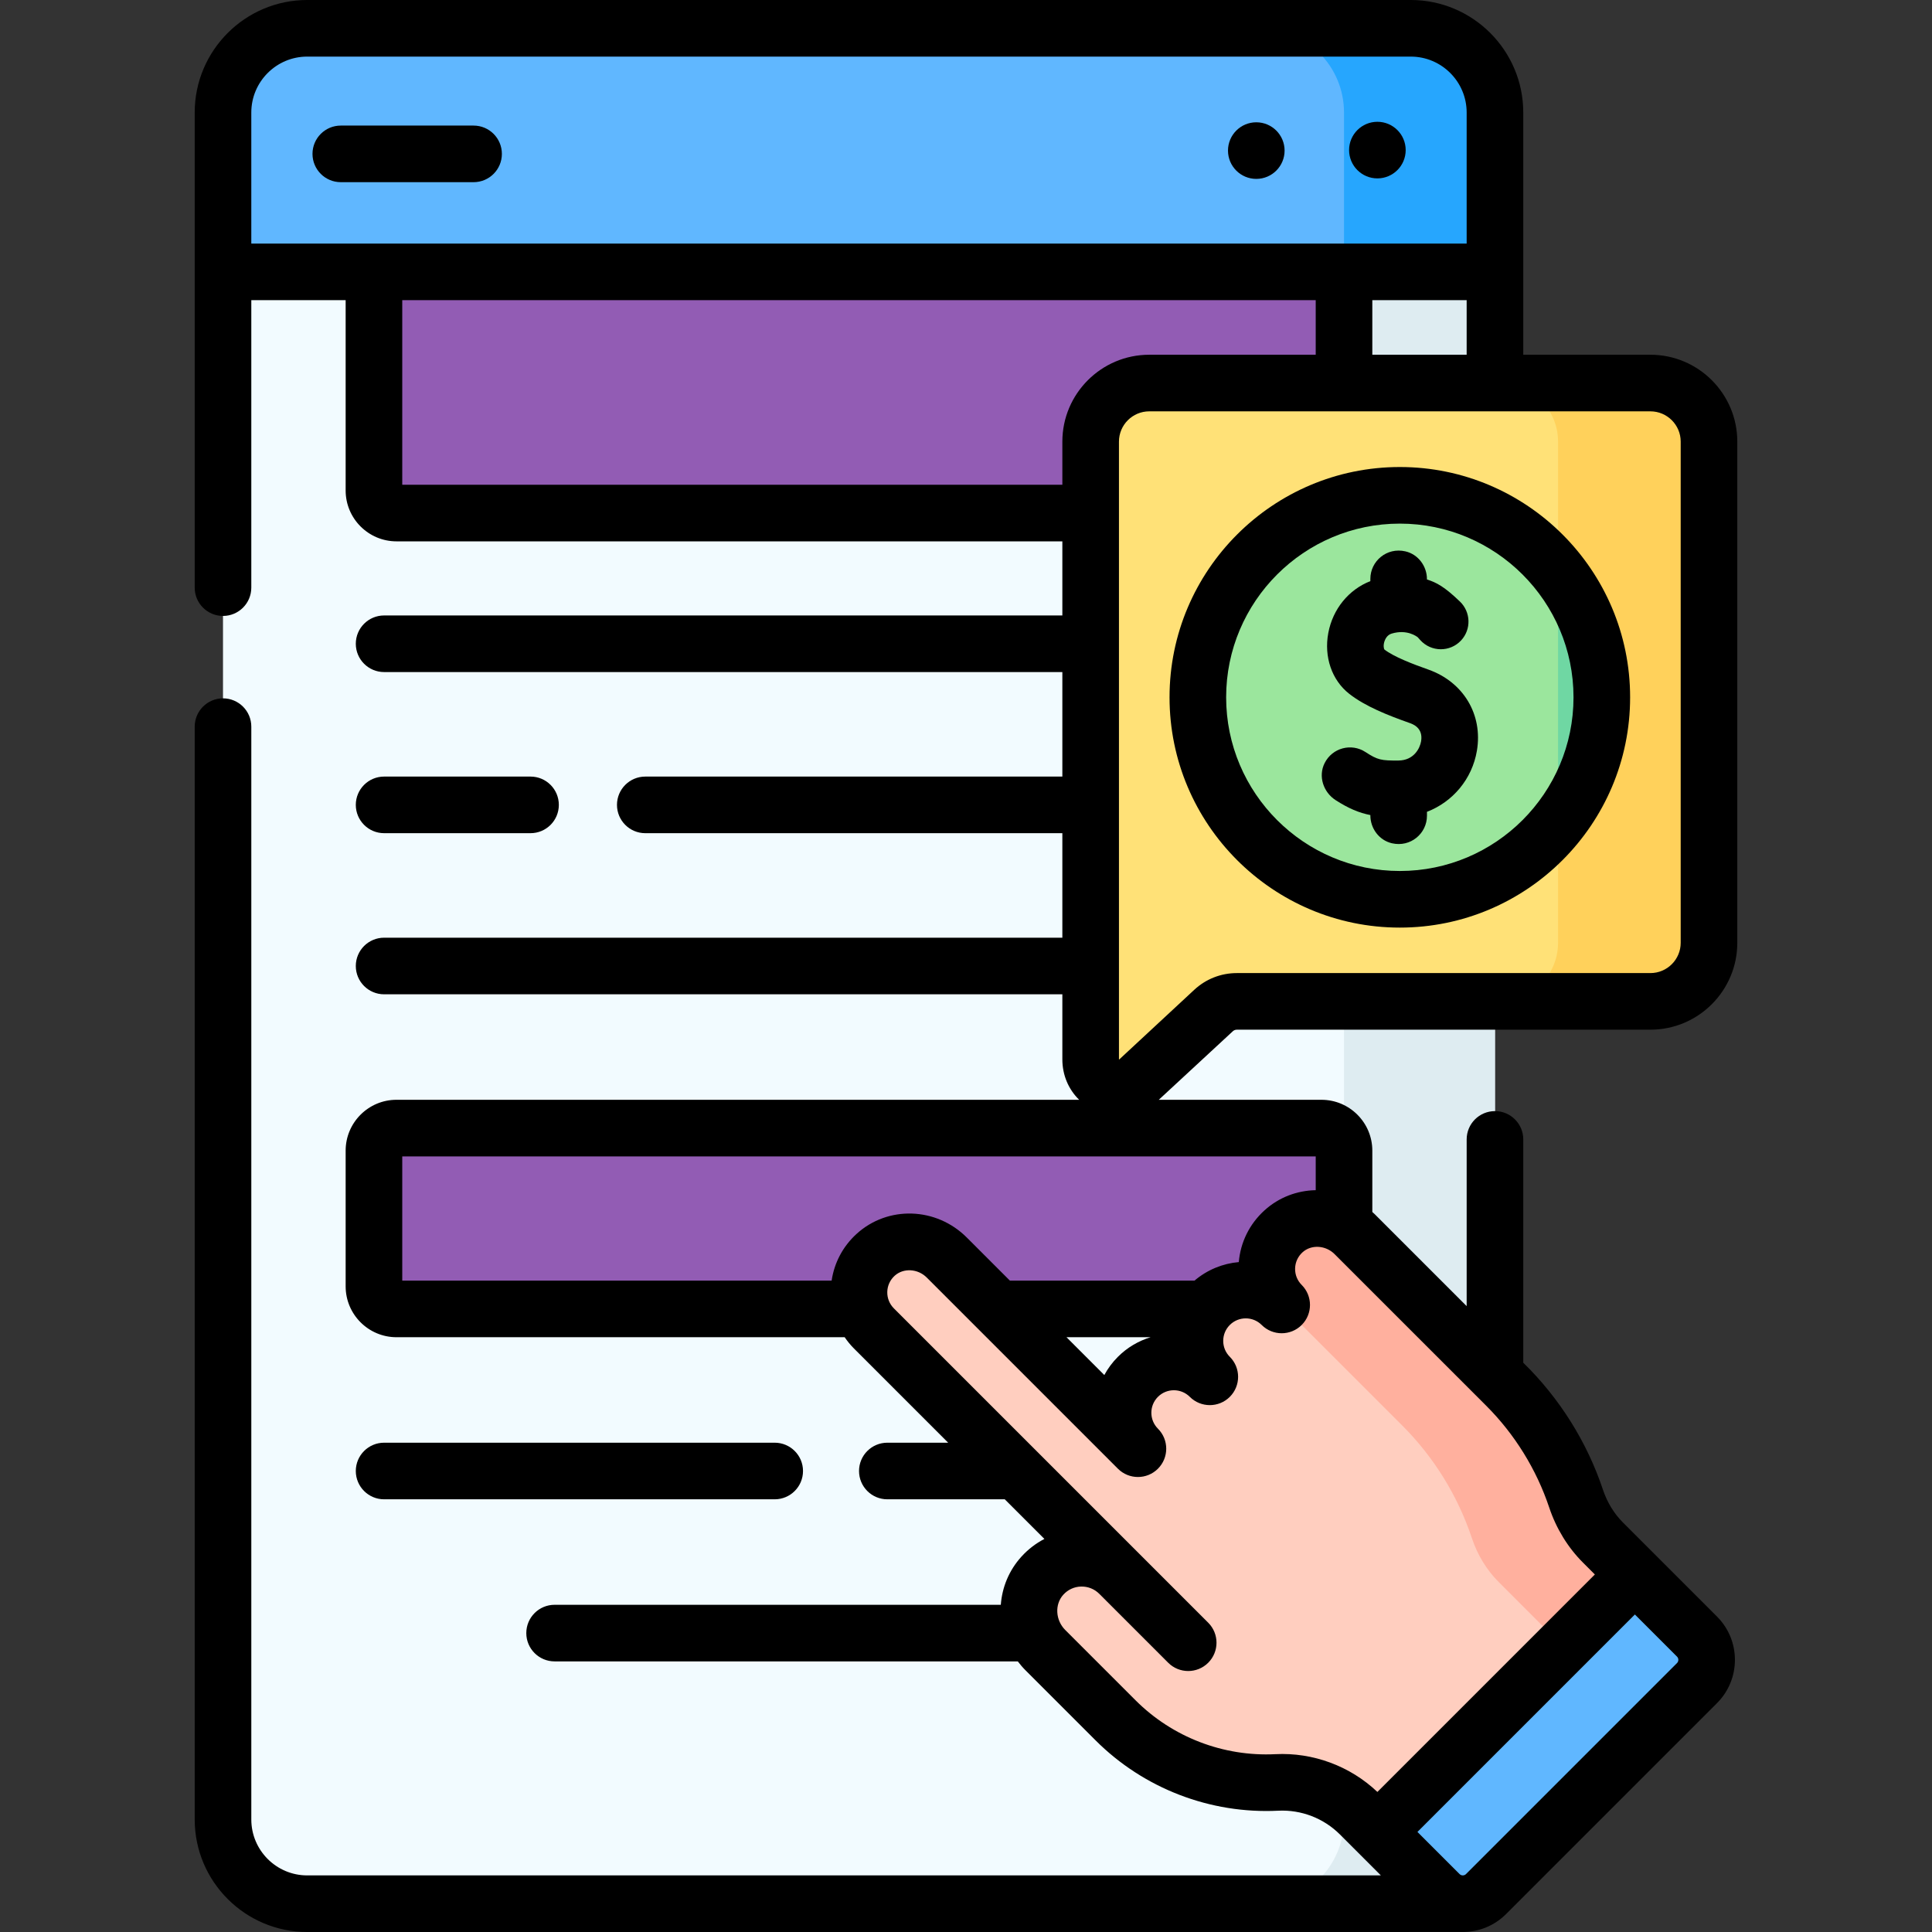 <svg id="Capa_1" enable-background="new 0 0 512 512" viewBox="0 0 512 512" xmlns="http://www.w3.org/2000/svg"><rect x="0" y="0" width="512" height="512" fill="#333333" stroke="none"/><g><g><path d="m396.18 29.82v42.23h-337.083v-42.23c0-12.33 9.988-22.32 22.316-22.32h292.45c12.328 0 22.317 9.99 22.317 22.32z" fill="#60b7ff"/><path d="m396.177 29.82v42.23h-40v-42.23c0-12.33-9.99-22.32-22.31-22.32h40c12.32 0 22.31 9.99 22.31 22.32z" fill="#26a6fe"/><path d="m59.097 72.05v410.13c0 12.33 9.988 22.32 22.316 22.32h292.45c12.328 0 22.316-9.99 22.316-22.32v-410.13z" fill="#f2fbff"/><path d="m396.177 72.05v410.13c0 12.33-9.99 22.32-22.31 22.32h-40c12.32 0 22.31-9.99 22.31-22.32v-410.13z" fill="#deecf1"/><path d="m350.201 346.876h-245.125c-3.3 0-5.976-2.676-5.976-5.976v-35.969c0-3.3 2.676-5.976 5.976-5.976h245.126c3.3 0 5.976 2.676 5.976 5.976v35.969c-.001 3.301-2.676 5.976-5.977 5.976z" fill="#925cb4"/><path d="m350.201 135.963h-245.125c-3.3 0-5.976-2.676-5.976-5.976v-57.937h257.078v57.937c-.001 3.301-2.676 5.976-5.977 5.976z" fill="#925cb4"/><path d="m437.375 265.377h-109.609c-2.282 0-4.48.861-6.154 2.411l-19.956 18.472c-4.812 4.454-12.621 1.041-12.621-5.515v-163.708c0-8.576 6.952-15.528 15.528-15.528h132.812c8.576 0 15.528 6.952 15.528 15.528v132.812c0 8.576-6.952 15.528-15.528 15.528z" fill="#ffe177"/><path d="m452.9 117.04v132.81c0 8.57-6.95 15.53-15.53 15.53h-40c8.58 0 15.53-6.96 15.53-15.53v-132.81c0-8.58-6.95-15.53-15.53-15.53h40c8.58 0 15.53 6.95 15.53 15.53z" fill="#ffd15b"/><path d="m424.5 184.79c0 12.59-4.34 24.15-11.6 33.28-9.81 12.34-24.95 20.25-41.93 20.25-29.56 0-53.53-23.96-53.53-53.53 0-29.56 23.97-53.53 53.53-53.53 16.99 0 32.13 7.92 41.93 20.26 7.27 9.14 11.6 20.7 11.6 33.27z" fill="#9be69d"/><path d="m424.5 184.79c0 12.59-4.34 24.15-11.6 33.28v-66.55c7.27 9.14 11.6 20.7 11.6 33.27z" fill="#6fd7a3"/><path d="m449.73 446.031-55.92 55.92c-3.399 3.399-8.91 3.399-12.31 0l-16.47-16.47 68.229-68.229 16.47 16.47c3.401 3.399 3.401 8.91.001 12.309z" fill="#60b7ff"/><path d="m340.132 326.323c-5.727 5.212-5.884 14.085-.471 19.498-5.26-5.26-13.788-5.26-19.048 0s-5.26 13.788 0 19.048c-5.26-5.26-13.788-5.26-19.048 0s-5.26 13.788 0 19.048l-50.664-50.664c-5.128-5.128-13.482-5.6-18.846-.718-5.727 5.212-5.884 14.085-.471 19.498l65.039 65.039c-5.657-5.657-14.932-5.493-20.379.493-5.102 5.606-4.609 14.338.751 19.698l18.651 18.651c11.274 11.274 26.792 17.25 42.715 16.45 8.217-.413 16.225 2.671 22.042 8.489l4.628 4.628 68.229-68.229-8.475-8.475c-3.257-3.257-5.648-7.256-7.107-11.624-3.754-11.239-10.074-21.484-18.496-29.905l-40.205-40.205c-5.127-5.13-13.481-5.601-18.845-.72z" fill="#ffcebf"/><path d="m433.26 417.25-19.05 19.05-17.027-17.037c-3.26-3.25-5.65-7.25-7.11-11.62-3.75-11.24-10.07-21.48-18.5-29.91l-31.913-31.913c-5.41-5.41-5.25-14.28.47-19.5 5.37-4.88 13.72-4.41 18.85.72l40.2 40.21c8.42 8.42 14.74 18.66 18.5 29.9 1.46 4.37 3.85 8.37 7.11 11.63z" fill="#ffb09e"/></g><g><path d="m327.766 272.877h109.609c12.697 0 23.027-10.33 23.027-23.028v-132.812c0-12.697-10.33-23.027-23.027-23.027h-33.695v-64.19c0-16.443-13.376-29.82-29.816-29.82h-292.45c-16.44 0-29.816 13.377-29.816 29.82v125.911c0 4.142 3.358 7.5 7.5 7.5s7.5-3.358 7.5-7.5v-76.181h25.002v50.438c0 7.431 6.045 13.476 13.476 13.476h176.459v19.639h-179.744c-4.142 0-7.5 3.358-7.5 7.5s3.358 7.5 7.5 7.5h179.744v27.699h-110.53c-4.142 0-7.5 3.358-7.5 7.5s3.358 7.5 7.5 7.5h110.53v27.698h-179.744c-4.142 0-7.5 3.358-7.5 7.5s3.358 7.5 7.5 7.5h179.744v17.245c0 4.165 1.629 7.957 4.451 10.71h-180.91c-7.431 0-13.476 6.045-13.476 13.476v35.969c0 7.431 6.045 13.476 13.476 13.476h118.769c.721 1.052 1.525 2.05 2.435 2.96l24.995 24.995h-16.124c-4.142 0-7.5 3.358-7.5 7.5s3.358 7.5 7.5 7.5h31.124l10.502 10.502c-2.255 1.165-4.311 2.74-6.08 4.684-3.322 3.65-5.13 8.157-5.474 12.769h-118.25c-4.142 0-7.5 3.358-7.5 7.5s3.358 7.5 7.5 7.5h122.753c.603.789 1.243 1.559 1.965 2.28l18.651 18.651c12.749 12.749 30.382 19.534 48.395 18.638 6.086-.305 12.051 1.99 16.363 6.301l10.844 10.844h-284.53c-8.169 0-14.816-6.648-14.816-14.82v-289.611c0-4.142-3.358-7.5-7.5-7.5s-7.5 3.358-7.5 7.5v289.611c0 16.443 13.375 29.82 29.816 29.82 0 0 304.271-.008 306.242-.008 4.149 0 8.299-1.58 11.458-4.738l55.919-55.92c6.317-6.317 6.318-16.598 0-22.916l-24.945-24.945c-2.349-2.349-4.181-5.356-5.296-8.697-4.226-12.673-11.554-24.311-21.112-33.639v-59.182c0-4.142-3.358-7.5-7.5-7.5s-7.5 3.358-7.5 7.5v44.182l-24.398-24.398c-.195-.195-.404-.364-.604-.549v-16.258c0-7.431-6.045-13.476-13.476-13.476h-43.117l19.621-18.162c.289-.27.665-.417 1.06-.417zm116.661 167.851-55.919 55.919c-.471.47-1.234.469-1.704 0l-11.167-11.167 57.623-57.623 11.167 11.166c.469.471.469 1.235 0 1.705zm-50.547-68.178c7.538 7.538 13.308 16.867 16.685 26.979 1.85 5.536 4.933 10.567 8.918 14.551l3.171 3.172-57.631 57.631c-7.235-6.876-17.088-10.518-27.038-10.009-13.778.687-27.279-4.507-37.035-14.263l-18.651-18.651c-2.602-2.602-2.83-6.795-.507-9.347 1.23-1.352 2.906-2.119 4.721-2.162 1.805-.037 3.523.641 4.808 1.925l18.265 18.265c1.464 1.464 3.384 2.197 5.303 2.197s3.839-.732 5.303-2.197c2.929-2.929 2.929-7.678 0-10.606l-83.304-83.304c-1.165-1.165-1.785-2.715-1.747-4.363.039-1.646.736-3.168 1.962-4.284 2.314-2.106 6.125-1.894 8.495.475l50.664 50.664c2.929 2.929 7.678 2.929 10.606 0 1.464-1.464 2.197-3.384 2.197-5.303s-.732-3.839-2.197-5.303c-2.327-2.327-2.327-6.114 0-8.441 2.326-2.327 6.114-2.328 8.442 0 2.93 2.929 7.678 2.928 10.607 0 1.464-1.465 2.196-3.384 2.196-5.304s-.732-3.839-2.197-5.303c-1.127-1.127-1.749-2.626-1.749-4.22 0-1.595.621-3.094 1.749-4.221 2.325-2.324 6.104-2.326 8.43-.012l.012.012c2.93 2.929 7.678 2.928 10.606 0 2.929-2.929 2.929-7.678 0-10.606-1.165-1.165-1.786-2.715-1.747-4.363.039-1.646.736-3.167 1.962-4.284 2.314-2.108 6.125-1.895 8.495.475zm-111.25-18.174h22.288c-3.168.971-6.155 2.688-8.657 5.19-1.465 1.466-2.668 3.097-3.608 4.833zm66.047-38.964c-4.89.089-9.733 1.852-13.593 5.364-3.958 3.601-6.338 8.422-6.79 13.69-4.212.368-8.33 2.01-11.736 4.91h-48.928l-11.425-11.425c-8.083-8.083-20.907-8.506-29.197-.962-3.627 3.301-5.911 7.632-6.618 12.387h-113.79v-32.921h242.078v8.957zm15-221.403v-14.459h25.002v14.459zm-297.079-64.189c0-8.172 6.646-14.82 14.816-14.82h292.45c8.169 0 14.816 6.648 14.816 14.82v34.73h-322.082zm40.002 98.643v-48.913h242.078v14.459h-44.115c-12.698 0-23.028 10.33-23.028 23.027v11.427zm190 152.312c-.029-.001-.085-.026-.065-.03v-163.708c0-4.426 3.601-8.027 8.028-8.027h132.812c4.426 0 8.027 3.601 8.027 8.027v132.812c0 4.427-3.601 8.028-8.027 8.028h-109.609c-4.183 0-8.178 1.565-11.249 4.407z"/><path d="m370.969 245.823c33.652 0 61.029-27.377 61.029-61.029s-27.377-61.029-61.029-61.029-61.029 27.377-61.029 61.029 27.377 61.029 61.029 61.029zm0-107.059c25.381 0 46.029 20.648 46.029 46.029s-20.648 46.029-46.029 46.029-46.029-20.648-46.029-46.029 20.648-46.029 46.029-46.029z"/><path d="m353.951 212.043c3.436 2.211 6.226 3.372 9.209 3.958v.081c0 3.477 2.33 6.611 5.719 7.391 4.916 1.131 9.281-2.572 9.281-7.295v-1.038c6.805-2.612 11.967-8.645 13.237-16.2 1.609-9.567-3.566-18.207-12.877-21.499-4.108-1.452-9.151-3.376-11.652-5.326-.123-.173-.351-1.051.044-2.201.205-.598.723-1.654 1.884-2.004 4.078-1.227 6.666.763 6.947.994-.02-.017.224.259.625.707 2.886 3.225 7.924 3.267 10.858.086 2.715-2.944 2.552-7.514-.338-10.287-4.073-3.908-6.189-5.044-8.729-5.838v-.066c0-3.477-2.33-6.611-5.719-7.391-4.916-1.131-9.281 2.572-9.281 7.295v.595c-5.732 2.237-9.947 7.374-11.142 13.713-1.195 6.343.926 12.53 5.537 16.146 4.238 3.324 10.179 5.675 15.967 7.722.911.322 3.684 1.302 3.083 4.869-.315 1.879-1.934 5.065-5.995 5.092-4.526.032-5.493-.12-8.748-2.25-3.711-2.428-8.776-1.143-10.825 2.94-1.742 3.47-.352 7.704 2.915 9.806z"/><path d="m101.791 220.801h38.806c4.142 0 7.5-3.358 7.5-7.5s-3.358-7.5-7.5-7.5h-38.806c-4.142 0-7.5 3.358-7.5 7.5s3.358 7.5 7.5 7.5z"/><path d="m205.306 397.331c4.142 0 7.5-3.358 7.5-7.5s-3.358-7.5-7.5-7.5h-103.515c-4.142 0-7.5 3.358-7.5 7.5s3.358 7.5 7.5 7.5z"/><path d="m133.004 40.779c0-4.142-3.358-7.5-7.5-7.5h-35.19c-4.142 0-7.5 3.358-7.5 7.5s3.358 7.5 7.5 7.5h35.19c4.142 0 7.5-3.358 7.5-7.5z"/><g><circle cx="332.93" cy="39.909" r="7.5"/><circle cx="365.022" cy="39.775" r="7.5"/></g></g></g><g/><g/><g/><g/><g/><g/><g/><g/><g/><g/><g/><g/><g/><g/><g/></svg>